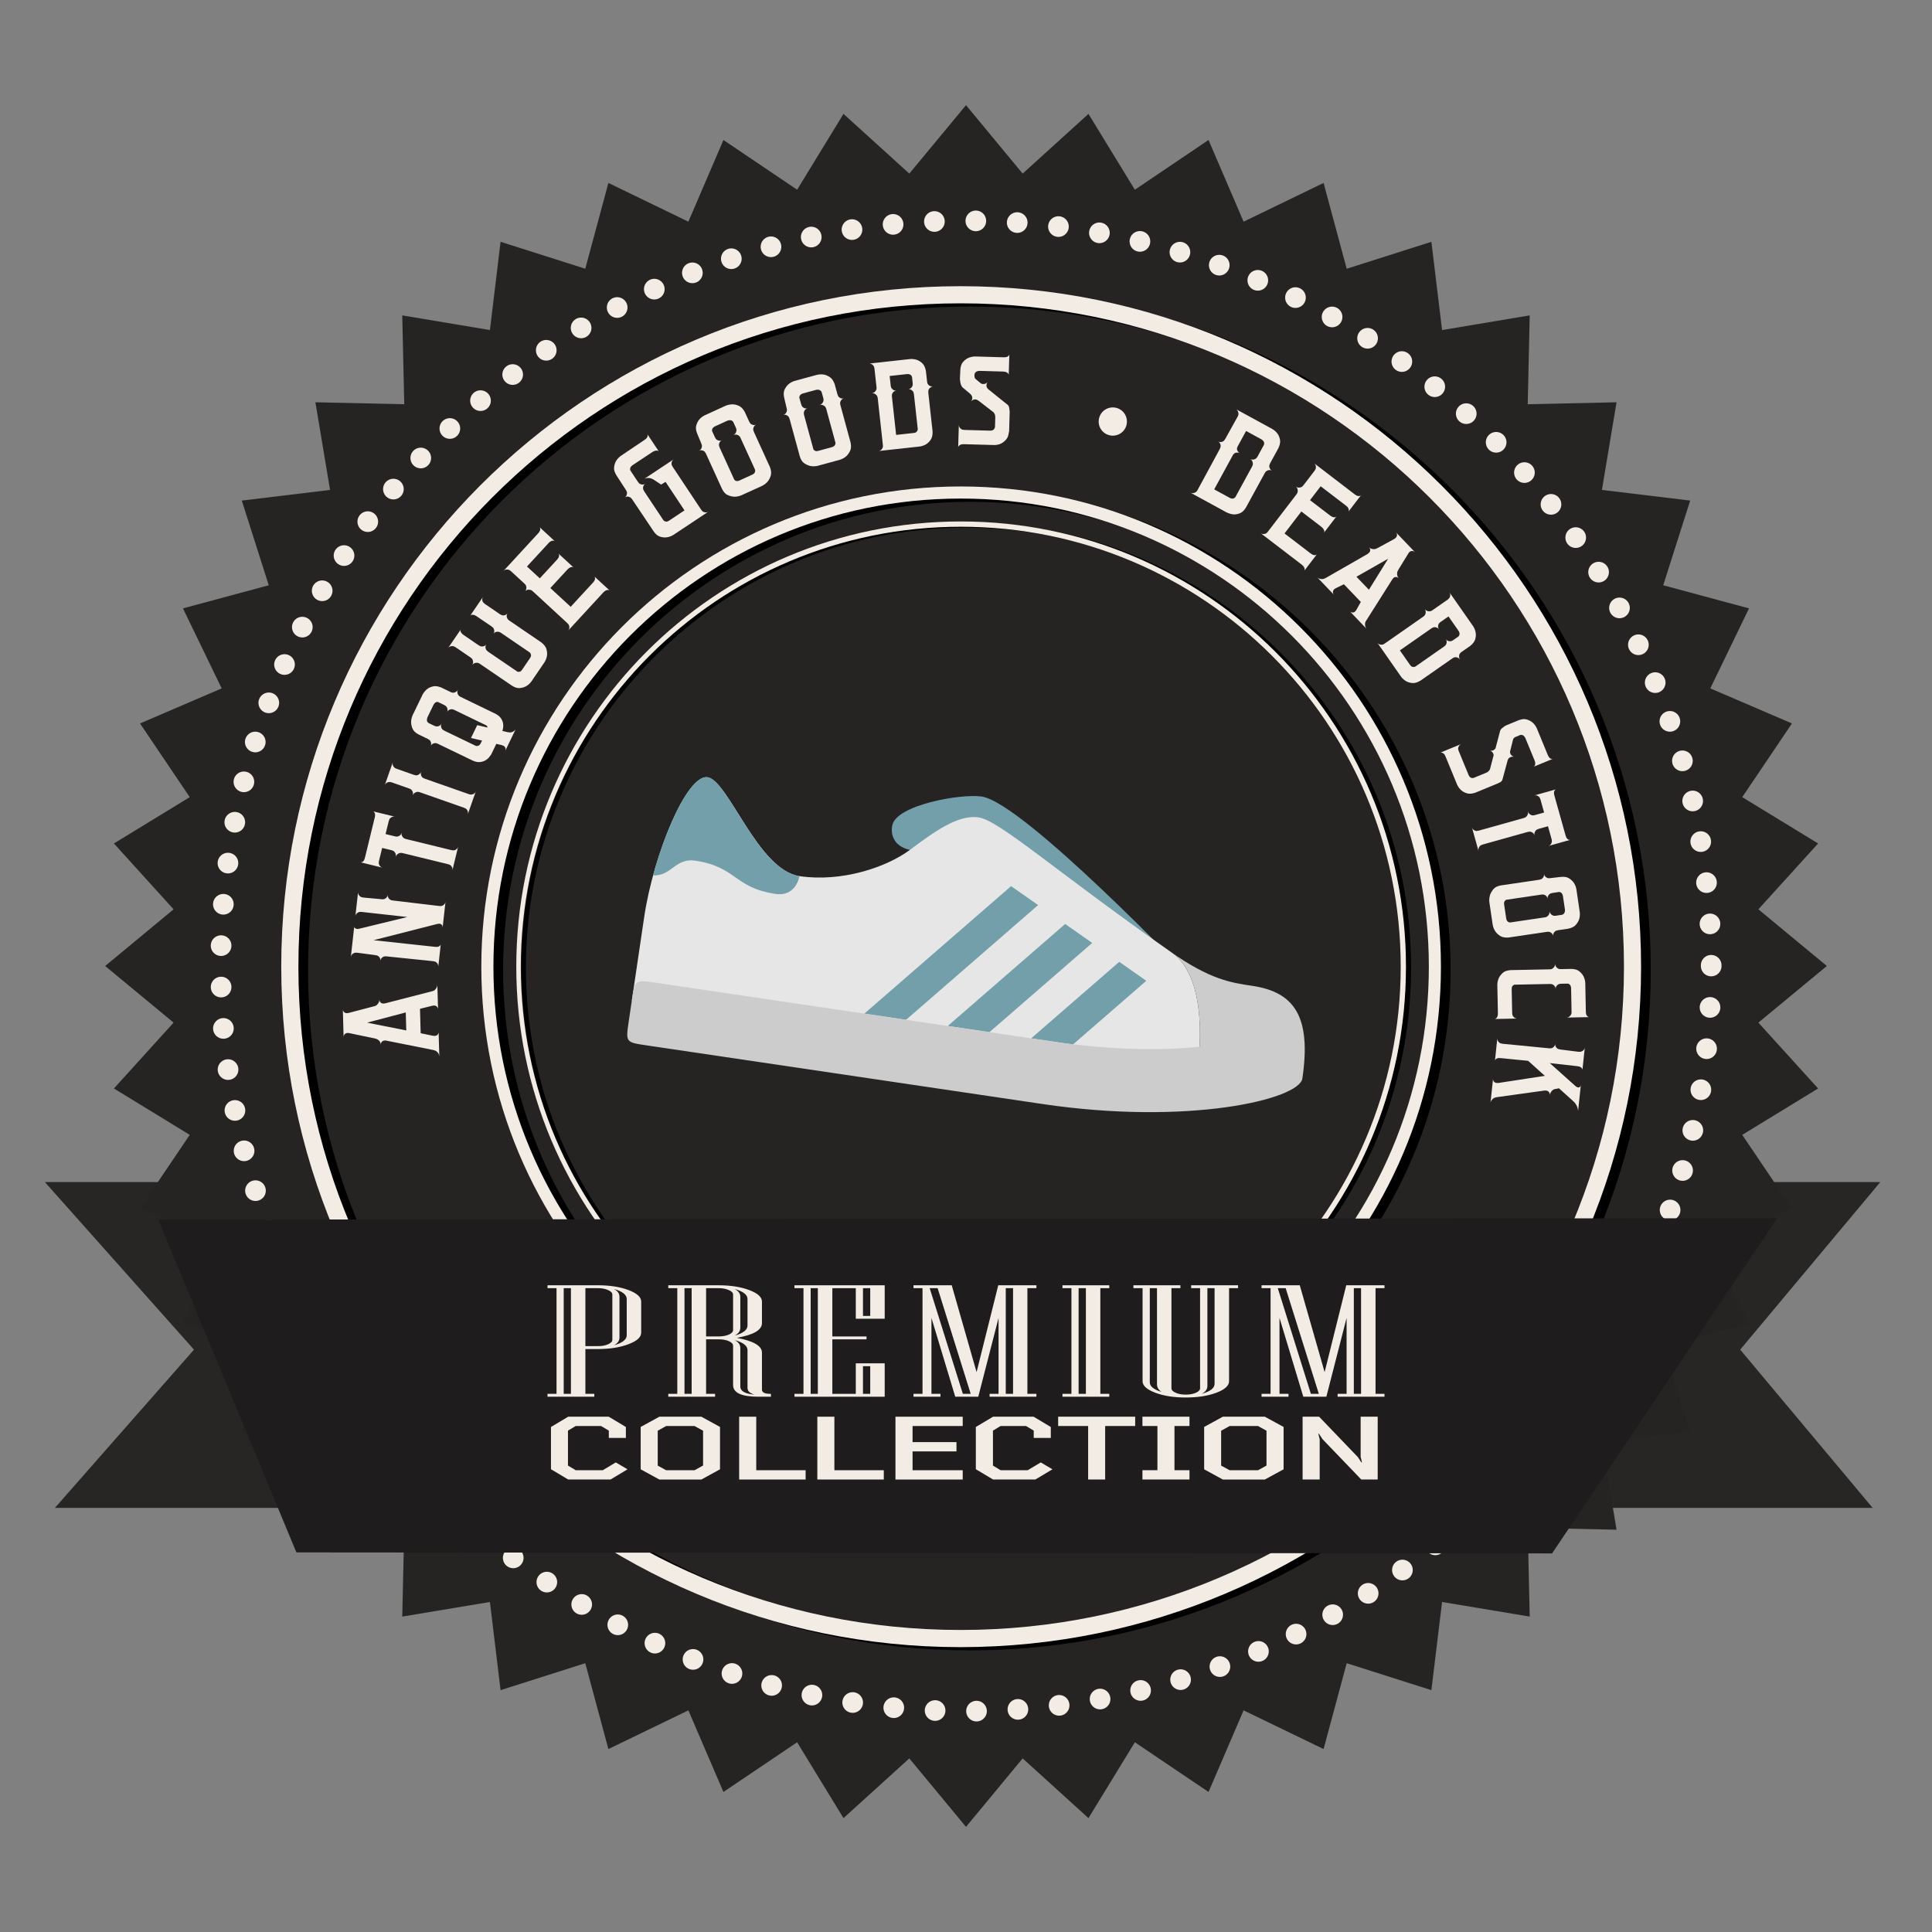 <svg xmlns="http://www.w3.org/2000/svg" xmlns:xlink="http://www.w3.org/1999/xlink" x="0px" y="0px" width="160px" height="160px" viewBox="0 0 160 160" xml:space="preserve"><rect x="0" y="0" width="160" height="160" fill="#808080" stroke="none"/><g id="&#x30EC;&#x30A4;&#x30E4;&#x30FC;_42">	<polygon fill="#282625" points="117.549,97.896 155.717,97.896 144.116,111.772 155.083,124.875 117.549,124.875  "></polygon>	<polygon fill="#282625" points="49.221,97.896 3.716,97.896 16.065,111.772 4.548,124.875 49.221,124.875  "></polygon>	<polygon fill="#262323" points="80,8.709 84.692,14.377 90.143,9.432 93.984,15.712 100.085,11.594 102.989,18.358 109.613,15.151   111.528,22.256 118.542,20.025 119.426,27.333 126.684,26.119 126.52,33.477 133.876,33.315 132.664,40.573 139.973,41.456   137.741,48.47 144.846,50.383 141.64,57.009 148.401,59.913 144.285,66.015 150.567,69.853 145.621,75.306 151.291,79.999   145.621,84.689 150.567,90.143 144.285,93.984 148.401,100.082 141.64,102.99 144.846,109.615 137.741,111.527 139.973,118.543   132.664,119.428 133.876,126.686 126.52,126.523 126.684,133.879 119.426,132.67 118.542,139.971 111.528,137.74 109.613,144.848   102.989,141.645 100.085,148.402 93.984,144.287 90.143,150.568 84.692,145.623 80,151.293 75.305,145.623 69.854,150.568   66.015,144.287 59.912,148.402 57.008,141.645 50.385,144.848 48.469,137.74 41.455,139.971 40.573,132.67 33.313,133.879   33.479,126.523 26.121,126.686 27.333,119.428 20.025,118.543 22.258,111.527 15.152,109.615 18.359,102.99 11.596,100.082   15.714,93.984 9.435,90.143 14.376,84.689 8.709,79.999 14.376,75.306 9.435,69.853 15.714,66.015 11.596,59.913 18.359,57.009   15.152,50.383 22.258,48.47 20.025,41.456 27.333,40.573 26.121,33.315 33.479,33.477 33.313,26.119 40.573,27.333 41.455,20.025   48.47,22.256 50.385,15.151 57.008,18.358 59.912,11.594 66.015,15.712 69.854,9.432 75.305,14.377  "></polygon>	<g>		<g>			<path d="M80.363,40.552c-21.948,0-39.702,17.823-39.702,39.771c0,21.947,17.754,39.769,39.702,39.769    c21.949,0,39.771-17.822,39.771-39.769C120.134,58.375,102.313,40.552,80.363,40.552z M80.363,41.556    c21.416,0,38.77,17.354,38.77,38.767c0,21.414-17.354,38.771-38.77,38.771c-21.412,0-38.698-17.357-38.698-38.771    C41.665,58.911,58.951,41.556,80.363,41.556z"></path>			<path d="M80.354,23.967c-31.103,0-56.26,25.252-56.26,56.353c0,31.102,25.157,56.356,56.26,56.356    c31.102,0,56.354-25.254,56.354-56.356C136.708,49.219,111.455,23.967,80.354,23.967z M80.354,25.386    c30.343,0,54.934,24.595,54.934,54.934c0,30.344-24.591,54.934-54.934,54.934c-30.344,0-54.84-24.59-54.84-54.934    C25.514,49.981,50.01,25.386,80.354,25.386z"></path>			<path d="M79.989,43.261c-20.353,0-36.811,16.522-36.811,36.875c0,20.35,16.458,36.872,36.811,36.872    c20.351,0,36.871-16.521,36.871-36.872C116.86,59.784,100.34,43.261,79.989,43.261z M79.989,43.7    c20.122,0,36.435,16.312,36.435,36.437c0,20.125-16.313,36.434-36.435,36.434c-20.125,0-36.437-16.309-36.437-36.434    C43.553,60.011,59.864,43.7,79.989,43.7z"></path>		</g>		<g>			<path fill="#F2ECE4" d="M79.565,40.287c-21.95,0-39.704,17.819-39.704,39.77c0,21.948,17.754,39.77,39.704,39.77    c21.947,0,39.767-17.822,39.767-39.77C119.332,58.106,101.513,40.287,79.565,40.287z M79.565,41.289    c21.41,0,38.766,17.355,38.766,38.768c0,21.415-17.355,38.768-38.766,38.768c-21.415,0-38.702-17.354-38.702-38.768    C40.863,58.644,58.15,41.289,79.565,41.289z"></path>			<path fill="#F2ECE4" d="M79.553,23.701c-31.104,0-56.261,25.252-56.261,56.353c0,31.103,25.157,56.355,56.261,56.355    c31.1,0,56.354-25.252,56.354-56.355C135.906,48.953,110.652,23.701,79.553,23.701z M79.553,25.12    c30.339,0,54.937,24.594,54.937,54.934c0,30.341-24.598,54.933-54.937,54.933c-30.343,0-54.84-24.592-54.84-54.933    C24.713,49.713,49.21,25.12,79.553,25.12L79.553,25.12z"></path>			<path fill="#F2ECE4" d="M79.568,43.185c-20.354,0-36.812,16.521-36.812,36.871c0,20.35,16.457,36.874,36.812,36.874    c20.347,0,36.867-16.523,36.867-36.874C116.436,59.706,99.915,43.185,79.568,43.185z M79.568,43.622    c20.119,0,36.433,16.313,36.433,36.435c0,20.122-16.313,36.434-36.433,36.434c-20.127,0-36.438-16.313-36.438-36.434    C43.13,59.934,59.441,43.622,79.568,43.622z"></path>		</g>	</g>	<g>					<circle fill="none" stroke="#F2ECE4" stroke-width="1.711" stroke-linecap="round" stroke-miterlimit="10" stroke-dasharray="0,3.431" cx="80" cy="80" r="61.714"></circle>	</g>	<polygon fill="#1E1C1C" points="128.535,128.647 24.546,128.563 13.102,101.004 147.18,100.885  "></polygon>	<g>		<g>			<path fill="#F2ECE4" d="M50.998,121.111l0.97,0.57l-1.408,0.846h-3.504l-1.427-0.852v-3.498l1.427-0.852h3.355l1.422,0.852v0.907    H50.42v-0.606l-0.643-0.382H47.68l-0.643,0.382v2.896l0.643,0.383h2.24L50.998,121.111z"></path>			<path fill="#F2ECE4" d="M58.086,117.326l1.542,0.847v3.509l-1.542,0.846h-3.481l-1.546-0.846v-3.509l1.546-0.847H58.086z     M57.518,118.097H55.17l-0.7,0.389v2.89l0.7,0.383h2.348l0.707-0.389v-2.884L57.518,118.097z"></path>			<path fill="#F2ECE4" d="M61.214,117.326h1.415v4.432h4.089v0.77h-5.504V117.326z"></path>			<path fill="#F2ECE4" d="M67.687,117.326H69.1v4.432h4.092v0.77h-5.505V117.326z"></path>			<path fill="#F2ECE4" d="M74.158,117.326h5.57v0.771h-4.153v1.333h3.636v0.77h-3.636v1.559h4.153v0.77h-5.57V117.326z"></path>			<path fill="#F2ECE4" d="M86.192,121.111l0.968,0.57l-1.417,0.846h-3.5l-1.428-0.852v-3.498l1.428-0.852h3.358l1.422,0.852v0.907    h-1.414v-0.606l-0.636-0.382h-2.107l-0.634,0.382v2.896l0.634,0.383h2.244L86.192,121.111z"></path>			<path fill="#F2ECE4" d="M91.524,122.527h-1.409v-4.431h-2.483v-0.771h6.379v0.771h-2.486V122.527z"></path>			<path fill="#F2ECE4" d="M94.612,122.527v-0.77h1.24v-3.661h-1.24v-0.771h3.896v0.771h-1.243v3.661h1.243v0.77H94.612z"></path>			<path fill="#F2ECE4" d="M104.747,117.326l1.555,0.847v3.509l-1.555,0.846h-3.476l-1.549-0.846v-3.509l1.549-0.847H104.747z     M104.184,118.097h-2.347l-0.708,0.389v2.89l0.708,0.383h2.347l0.703-0.389v-2.884L104.184,118.097z"></path>			<path fill="#F2ECE4" d="M112.45,120.668l0.296,0.443h0.048l-0.111-0.452v-3.333h1.412v5.201h-1.36l-3.206-3.337l-0.298-0.449    h-0.052l0.112,0.454v3.332h-1.415v-5.201h1.368L112.45,120.668z"></path>		</g>		<g>			<path fill="#F2ECE4" d="M53.1,110.372c0,0.371-0.354,0.688-1.05,0.948c-0.701,0.268-1.549,0.402-2.536,0.402h-1.035v3.708h0.739    v0.24h-3.875v-0.24h0.746v-8.751h-0.746v-0.238h4.171c0.987,0,1.835,0.133,2.536,0.396c0.695,0.264,1.05,0.582,1.05,0.949    V110.372z M47.281,115.431v-8.751h-0.597v8.751H47.281z M50.712,110.956v-3.748c0-0.146-0.12-0.27-0.354-0.37    c-0.227-0.105-0.513-0.158-0.844-0.158h-1.035v4.8h1.035c0.331,0,0.617-0.048,0.844-0.153    C50.592,111.224,50.712,111.1,50.712,110.956z M51.903,110.58v-3c0-0.355-0.357-0.634-1.059-0.831    c0.307,0.161,0.458,0.372,0.458,0.647v3.368c0,0.271-0.151,0.488-0.458,0.647C51.546,111.214,51.903,110.934,51.903,110.58z"></path>			<path fill="#F2ECE4" d="M63.844,115.671h-1.032c-1.404,0-2.101-0.326-2.101-0.968v-3.26c0-0.147-0.12-0.271-0.351-0.376    c-0.23-0.103-0.514-0.15-0.853-0.15h-1.031v4.514h0.744v0.24h-3.876v-0.24h0.747v-8.751h-0.747v-0.238h4.163    c1.001,0,1.844,0.133,2.54,0.396c0.703,0.264,1.055,0.582,1.055,0.949v1.782c0,0.578-0.695,0.982-2.089,1.224    c1.394,0.258,2.089,0.669,2.089,1.228v3.059c0,0.231,0.225,0.352,0.682,0.352h0.06V115.671z M57.279,115.431v-8.751h-0.592v8.751    H57.279z M60.711,110.147v-2.939c0-0.146-0.12-0.27-0.351-0.37c-0.23-0.105-0.514-0.158-0.853-0.158h-1.031v3.999h1.031    c0.339,0,0.622-0.055,0.853-0.153C60.591,110.422,60.711,110.294,60.711,110.147z M61.905,109.779v-2.199    c0-0.355-0.354-0.634-1.066-0.831c0.312,0.161,0.471,0.372,0.471,0.647v2.569c0,0.266-0.159,0.482-0.471,0.649    C61.551,110.409,61.905,110.134,61.905,109.779z M62.501,115.496c-0.393-0.1-0.596-0.286-0.596-0.562v-3.126    c0-0.35-0.354-0.63-1.066-0.829c0.312,0.161,0.471,0.377,0.471,0.644v3.194C61.31,115.21,61.707,115.438,62.501,115.496z"></path>			<path fill="#F2ECE4" d="M73.267,115.671h-7.472v-0.24h0.746v-8.751h-0.746v-0.238h7.472v2.77h-2.394v-2.531h-1.942v3.999h2.83    v0.238h-2.83v4.514h1.942v-2.527h2.394V115.671z M67.73,115.431v-8.751h-0.594v8.751H67.73z M72.069,108.979v-2.299h-0.601v2.299    H72.069z M72.069,115.431v-2.289h-0.601v2.289H72.069z"></path>			<path fill="#F2ECE4" d="M85.831,115.671h-3.877v-0.24h0.743v-6.287l-1.681,6.527H79.11l-1.972-6.527v6.287h0.747v0.24h-2.234    v-0.24h0.748v-8.751h-0.748v-0.238h3.167l2.058,7.191l1.795-7.191h3.16v0.238h-0.746v8.751h0.746V115.671z M80.389,115.431    l-2.738-8.751h-0.659l2.747,8.751H80.389z M83.897,115.431v-8.751h-0.604v8.751H83.897z"></path>			<path fill="#F2ECE4" d="M91.866,115.671h-3.877v-0.24h0.743v-8.751h-0.743v-0.238h3.877v0.238h-0.741v8.751h0.741V115.671z     M89.928,115.431v-8.751h-0.602v8.751H89.928z"></path>			<path fill="#F2ECE4" d="M102.529,106.68h-0.743v7.712c0,0.364-0.35,0.682-1.05,0.948c-0.703,0.264-1.548,0.395-2.543,0.395    c-0.976,0-1.819-0.131-2.521-0.395c-0.699-0.267-1.049-0.584-1.049-0.948v-7.712h-0.759v-0.238h3.893v0.238h-0.743v8.287    c0,0.147,0.112,0.271,0.351,0.376c0.23,0.103,0.512,0.153,0.828,0.153c0.332,0,0.615-0.051,0.847-0.153    c0.233-0.105,0.346-0.229,0.346-0.376v-8.287h-0.738v-0.238h3.882V106.68z M96.197,115.275c-0.252-0.166-0.38-0.38-0.38-0.636    v-7.96h-0.596v7.807C95.222,114.813,95.548,115.073,96.197,115.275z M100.586,114.602v-7.922h-0.595v8.108    c0,0.267-0.163,0.479-0.47,0.643C100.237,115.229,100.586,114.955,100.586,114.602z"></path>			<path fill="#F2ECE4" d="M114.657,115.671h-3.881v-0.24h0.743v-6.287l-1.676,6.527h-1.909l-1.971-6.527v6.287h0.747v0.24h-2.233    v-0.24h0.746v-8.751h-0.746v-0.238h3.165l2.058,7.191l1.79-7.191h3.167v0.238h-0.741v8.751h0.741V115.671z M109.22,115.431    l-2.747-8.751h-0.652l2.741,8.751H109.22z M112.717,115.431v-8.751h-0.598v8.751H112.717z"></path>		</g>	</g></g><g id="&#x30EC;&#x30A4;&#x30E4;&#x30FC;_70&#x306E;&#x30B3;&#x30D4;&#x30FC;">	<g>		<path fill="#F2ECE4" d="M35.861,85.779c0.038,0.008,0.083,0.012,0.133,0.01c0.146-0.004,0.244-0.061,0.29-0.17   c0.029-0.039,0.042-0.096,0.04-0.164l0.057,2.023c-0.013-0.088-0.034-0.16-0.064-0.219c-0.032-0.059-0.08-0.117-0.146-0.174   c-0.066-0.059-0.158-0.1-0.278-0.125l-3.955-0.791l-0.073,0.002c-0.078,0-0.142,0.021-0.19,0.057   c-0.048,0.035-0.082,0.074-0.101,0.113c-0.028,0.049-0.042,0.104-0.039,0.164c-0.003-0.08-0.024-0.152-0.066-0.221   c-0.03-0.059-0.079-0.113-0.145-0.166c-0.065-0.051-0.157-0.092-0.276-0.117l-2.127-0.443c-0.029-0.01-0.075-0.014-0.133-0.012   c-0.079,0.002-0.143,0.021-0.191,0.057c-0.048,0.037-0.082,0.074-0.101,0.115c-0.028,0.049-0.041,0.104-0.04,0.162l-0.063-2.289   c0.002,0.068,0.018,0.123,0.049,0.162c0.063,0.105,0.162,0.156,0.3,0.152c0.06-0.002,0.104-0.008,0.133-0.018l2.084-0.547   c0.118-0.021,0.208-0.066,0.271-0.133s0.107-0.129,0.135-0.188c0.038-0.07,0.056-0.145,0.054-0.225   c0.002,0.07,0.019,0.123,0.049,0.162c0.062,0.105,0.162,0.158,0.3,0.154c0.06-0.002,0.104-0.008,0.132-0.018l3.862-0.996   c0.116-0.021,0.207-0.066,0.269-0.133c0.063-0.066,0.107-0.129,0.136-0.189c0.037-0.068,0.055-0.145,0.053-0.223l0.057,2.025   c-0.003-0.061-0.018-0.109-0.049-0.146c-0.021-0.041-0.053-0.076-0.1-0.109c-0.045-0.033-0.106-0.049-0.186-0.047   c-0.06,0.004-0.108,0.008-0.147,0.02l-1.013,0.25l0.056,2.023L35.861,85.779z M33.645,85.338l-0.041-1.492l-3.2,0.844   L33.645,85.338z"></path>		<path fill="#F2ECE4" d="M29.57,78.899c-0.107-0.011-0.198,0.001-0.271,0.037c-0.073,0.037-0.128,0.078-0.163,0.123   c-0.046,0.056-0.072,0.121-0.081,0.199l0.28-2.526c-0.006,0.049,0.01,0.091,0.046,0.123c0.027,0.024,0.074,0.047,0.141,0.068   c0.067,0.022,0.157,0.016,0.271-0.021l3.942-0.959l-3.79-0.422c-0.107-0.012-0.198,0-0.271,0.036   c-0.073,0.037-0.127,0.078-0.162,0.123c-0.046,0.055-0.073,0.121-0.082,0.2l0.225-2.013c-0.01,0.079,0.003,0.148,0.036,0.212   c0.023,0.053,0.067,0.104,0.13,0.156c0.064,0.052,0.149,0.084,0.258,0.095l1.516,0.139c0.117,0.014,0.211,0.001,0.279-0.036   c0.068-0.035,0.12-0.077,0.155-0.123c0.046-0.054,0.073-0.121,0.082-0.199c-0.009,0.078,0.004,0.149,0.035,0.212   c0.024,0.053,0.066,0.104,0.124,0.155c0.059,0.051,0.143,0.083,0.251,0.095l3.859,0.459c0.118,0.013,0.211,0.001,0.278-0.036   c0.069-0.036,0.121-0.078,0.156-0.124c0.045-0.054,0.073-0.12,0.081-0.199l-0.24,2.159c0.009-0.077-0.004-0.145-0.038-0.196   c-0.023-0.053-0.065-0.092-0.128-0.119c-0.062-0.026-0.152-0.026-0.274,0l-5.28,1.346l5.068,0.548   c0.118,0.014,0.211,0.012,0.277-0.006s0.116-0.044,0.149-0.08c0.044-0.035,0.068-0.077,0.073-0.125l-0.206,1.865   c0.008-0.079-0.004-0.149-0.036-0.212c-0.024-0.053-0.065-0.104-0.125-0.155c-0.059-0.051-0.146-0.083-0.264-0.097l-3.866-0.399   c-0.108-0.014-0.196,0-0.265,0.037c-0.069,0.036-0.12,0.077-0.155,0.124c-0.046,0.054-0.072,0.121-0.082,0.198   c0.01-0.077-0.003-0.148-0.036-0.212c-0.023-0.053-0.064-0.104-0.124-0.155c-0.059-0.051-0.146-0.083-0.265-0.096L29.57,78.899z"></path>		<path fill="#F2ECE4" d="M31.388,71.579c0.028,0.074,0.063,0.132,0.103,0.172c0.05,0.052,0.112,0.088,0.188,0.106l-1.823-0.445   c0.047,0.012,0.095,0.003,0.144-0.025c0.045-0.02,0.087-0.058,0.126-0.114c0.039-0.058,0.072-0.144,0.101-0.258l0.805-3.3   c0.05-0.201,0.039-0.347-0.031-0.435c-0.028-0.048-0.066-0.077-0.114-0.09l1.823,0.445c-0.076-0.019-0.147-0.016-0.215,0.009   c-0.055,0.017-0.112,0.054-0.172,0.111S32.22,67.895,32.193,68l-0.262,1.073l0.775,0.189c0.114,0.028,0.209,0.027,0.281-0.003   c0.073-0.028,0.13-0.065,0.172-0.107c0.052-0.05,0.089-0.119,0.11-0.209c-0.021,0.09-0.021,0.168,0.004,0.237   c0.017,0.057,0.054,0.115,0.109,0.176c0.056,0.062,0.137,0.104,0.242,0.13l3.762,0.918c0.115,0.027,0.209,0.027,0.282-0.002   c0.072-0.03,0.13-0.065,0.171-0.107c0.053-0.051,0.088-0.115,0.107-0.195l-0.482,1.982c0.019-0.077,0.016-0.149-0.01-0.216   c-0.016-0.054-0.051-0.11-0.103-0.169c-0.051-0.059-0.135-0.102-0.25-0.13l-3.762-0.918c-0.104-0.025-0.197-0.022-0.276,0.009   c-0.078,0.032-0.137,0.068-0.178,0.108c-0.055,0.058-0.092,0.125-0.11,0.201c0.019-0.078,0.019-0.157-0.003-0.236   c-0.017-0.057-0.05-0.117-0.101-0.182c-0.05-0.064-0.133-0.11-0.248-0.139l-0.775-0.189l-0.262,1.073   C31.36,71.412,31.36,71.506,31.388,71.579z"></path>		<path fill="#F2ECE4" d="M32.446,64.795c-0.103-0.035-0.192-0.044-0.272-0.025c-0.08,0.02-0.142,0.047-0.186,0.084   c-0.058,0.043-0.099,0.102-0.125,0.176l0.67-1.911c-0.025,0.074-0.029,0.146-0.012,0.215c0.011,0.058,0.042,0.117,0.092,0.182   c0.052,0.064,0.127,0.116,0.229,0.15l1.437,0.505c0.111,0.039,0.205,0.048,0.28,0.027s0.137-0.054,0.184-0.1   c0.057-0.043,0.1-0.105,0.129-0.189c-0.029,0.084-0.034,0.16-0.018,0.229c0.009,0.066,0.035,0.131,0.081,0.193   c0.046,0.063,0.124,0.114,0.236,0.153l3.653,1.282c0.112,0.04,0.205,0.048,0.281,0.027c0.074-0.02,0.134-0.049,0.178-0.085   c0.058-0.043,0.099-0.102,0.125-0.177l-0.671,1.91c0.026-0.073,0.03-0.146,0.012-0.214c-0.011-0.057-0.04-0.116-0.086-0.18   c-0.045-0.063-0.124-0.113-0.235-0.152l-3.653-1.283c-0.112-0.039-0.205-0.046-0.282-0.021c-0.077,0.026-0.138,0.057-0.182,0.093   c-0.06,0.053-0.103,0.115-0.129,0.19c0.026-0.075,0.031-0.151,0.018-0.229c-0.012-0.057-0.039-0.118-0.084-0.186   c-0.044-0.067-0.121-0.121-0.233-0.161L32.446,64.795z"></path>		<path fill="#F2ECE4" d="M36.277,61.604c-0.106-0.052-0.199-0.071-0.276-0.059c-0.076,0.011-0.139,0.034-0.188,0.064   c-0.061,0.037-0.108,0.089-0.143,0.161c0.034-0.072,0.047-0.143,0.036-0.212c-0.004-0.058-0.026-0.12-0.064-0.188   c-0.038-0.067-0.111-0.127-0.218-0.179l-0.759-0.366c-0.252-0.134-0.417-0.29-0.495-0.47c-0.077-0.18-0.119-0.353-0.125-0.521   c-0.003-0.198,0.039-0.397,0.124-0.598l0.837-1.729c0.1-0.183,0.228-0.334,0.384-0.454c0.136-0.1,0.296-0.169,0.48-0.211   c0.184-0.043,0.409-0.011,0.675,0.096l0.759,0.367c0.105,0.052,0.198,0.071,0.274,0.06c0.077-0.012,0.142-0.039,0.194-0.079   c0.062-0.035,0.111-0.094,0.149-0.174c-0.038,0.08-0.054,0.154-0.043,0.226c0.001,0.066,0.021,0.133,0.06,0.201   c0.038,0.067,0.109,0.127,0.216,0.179l2.888,1.396c0.2,0.108,0.345,0.229,0.434,0.358c0.091,0.131,0.15,0.265,0.178,0.397   c0.028,0.135,0.033,0.26,0.016,0.377c-0.019,0.117-0.04,0.213-0.065,0.289l0.457,0.105c0.119,0.025,0.221,0.025,0.304,0   c0.084-0.025,0.151-0.059,0.204-0.099c0.065-0.045,0.114-0.104,0.149-0.174l-0.882,1.822c0.035-0.07,0.044-0.137,0.03-0.198   c-0.005-0.058-0.031-0.111-0.078-0.161c-0.047-0.051-0.128-0.092-0.243-0.126l-0.444-0.1l-0.431,0.892   c-0.039,0.058-0.099,0.136-0.179,0.233c-0.081,0.099-0.184,0.183-0.311,0.252s-0.273,0.114-0.441,0.131   c-0.166,0.018-0.359-0.021-0.576-0.114L36.277,61.604z M39.372,61.754c0.053,0.026,0.104,0.035,0.152,0.025   c0.044-0.001,0.094-0.019,0.147-0.052c0.056-0.034,0.104-0.096,0.147-0.184l0.103-0.212l-0.915-0.214l0.515-1.064l0.855,0.2   c0-0.043-0.013-0.08-0.038-0.108c-0.023-0.028-0.043-0.051-0.057-0.068c-0.022-0.022-0.049-0.034-0.08-0.039l-2.567-1.241   c-0.106-0.053-0.198-0.072-0.275-0.06c-0.076,0.013-0.139,0.034-0.188,0.064c-0.062,0.037-0.109,0.091-0.144,0.161   c0.034-0.07,0.047-0.142,0.037-0.212c-0.005-0.057-0.026-0.119-0.065-0.188c-0.038-0.068-0.11-0.128-0.216-0.179l-0.44-0.213   c-0.048-0.034-0.098-0.047-0.146-0.037c-0.044,0.001-0.09,0.016-0.139,0.048c-0.048,0.032-0.098,0.089-0.149,0.173l-0.509,1.052   c-0.034,0.093-0.049,0.171-0.046,0.231c0.003,0.063,0.018,0.11,0.045,0.146c0.022,0.043,0.06,0.078,0.114,0.104l0.438,0.213   c0.107,0.051,0.199,0.07,0.275,0.058c0.077-0.011,0.14-0.033,0.188-0.064c0.062-0.036,0.11-0.094,0.149-0.174   c-0.039,0.08-0.054,0.154-0.043,0.226c0.004,0.058,0.026,0.12,0.064,0.188c0.039,0.067,0.11,0.127,0.218,0.18L39.372,61.754z"></path>		<path fill="#F2ECE4" d="M37.729,53.602c-0.089-0.061-0.175-0.093-0.257-0.096c-0.082-0.002-0.149,0.009-0.201,0.033   c-0.066,0.026-0.122,0.072-0.166,0.137l1.049-1.538c-0.022,0.033-0.028,0.076-0.017,0.132c0.007,0.041,0.032,0.091,0.075,0.149   c0.044,0.06,0.11,0.12,0.199,0.181l1.233,0.841c0.099,0.066,0.186,0.1,0.264,0.099c0.078,0,0.143-0.013,0.195-0.036   c0.066-0.027,0.12-0.073,0.166-0.139c-0.046,0.065-0.067,0.134-0.068,0.205c-0.003,0.058,0.011,0.123,0.043,0.199   c0.032,0.075,0.093,0.144,0.183,0.205l2.357,1.605c0.043,0.042,0.09,0.062,0.139,0.059c0.043,0.007,0.093-0.001,0.149-0.022   c0.057-0.021,0.112-0.073,0.167-0.154l0.658-0.965c0.056-0.081,0.082-0.151,0.082-0.212c-0.001-0.06-0.012-0.109-0.033-0.147   c-0.016-0.048-0.049-0.088-0.097-0.12l-2.357-1.607c-0.09-0.062-0.175-0.093-0.257-0.094c-0.082-0.003-0.149,0.008-0.202,0.031   c-0.064,0.028-0.121,0.073-0.165,0.139c0.044-0.065,0.066-0.133,0.067-0.205c0.003-0.057-0.008-0.122-0.037-0.194   c-0.027-0.073-0.09-0.143-0.188-0.21l-1.233-0.839c-0.089-0.062-0.17-0.099-0.244-0.114c-0.074-0.015-0.131-0.018-0.172-0.011   c-0.056,0.012-0.094,0.032-0.116,0.066l1.057-1.552c-0.044,0.065-0.066,0.134-0.067,0.204c-0.015,0.145,0.063,0.274,0.234,0.392   l1.233,0.841c0.099,0.066,0.186,0.1,0.264,0.1c0.077-0.001,0.143-0.014,0.195-0.038c0.064-0.025,0.12-0.071,0.165-0.138   c-0.045,0.066-0.066,0.134-0.068,0.204c-0.002,0.059,0.011,0.124,0.043,0.2c0.033,0.075,0.093,0.144,0.184,0.204l2.649,1.807   c0.225,0.178,0.364,0.359,0.416,0.544c0.054,0.185,0.071,0.36,0.053,0.526c-0.026,0.197-0.098,0.388-0.21,0.572l-0.01,0.013   l-1.082,1.587c-0.125,0.166-0.273,0.297-0.446,0.394c-0.148,0.077-0.318,0.126-0.51,0.144c-0.192,0.019-0.408-0.048-0.65-0.2   l-2.649-1.806c-0.09-0.062-0.178-0.092-0.262-0.09c-0.085,0.001-0.152,0.015-0.206,0.039c-0.07,0.035-0.128,0.084-0.173,0.149   c0.045-0.065,0.069-0.137,0.076-0.216c0.003-0.058-0.008-0.125-0.033-0.201c-0.024-0.077-0.086-0.148-0.185-0.215L37.729,53.602z"></path>		<path fill="#F2ECE4" d="M42.319,47.306c-0.078-0.073-0.158-0.117-0.239-0.132s-0.148-0.013-0.204,0.003   c-0.069,0.017-0.131,0.055-0.184,0.112l2.874-3.119c0.134-0.145,0.19-0.273,0.173-0.384c-0.003-0.056-0.022-0.1-0.058-0.134   l1.271,1.173c-0.036-0.034-0.082-0.05-0.138-0.048c-0.049-0.005-0.105,0.007-0.171,0.034c-0.066,0.026-0.135,0.08-0.209,0.16   l-1.792,1.945l1.064,0.98l1.413-1.532c0.14-0.152,0.201-0.283,0.183-0.394c-0.002-0.056-0.021-0.1-0.059-0.134L47.506,47   c-0.036-0.034-0.082-0.05-0.137-0.048c-0.042,0.002-0.098,0.019-0.166,0.05c-0.069,0.03-0.14,0.085-0.214,0.165l-1.412,1.533   l1.685,1.552l1.834-1.989c0.141-0.152,0.201-0.284,0.183-0.395c-0.002-0.056-0.021-0.101-0.058-0.133l1.271,1.172   c-0.037-0.034-0.083-0.05-0.139-0.048c-0.048-0.005-0.107,0.009-0.176,0.039s-0.14,0.086-0.213,0.165l-2.914,3.164   c0.053-0.059,0.085-0.122,0.097-0.192c0.011-0.058,0.009-0.123-0.009-0.198c-0.017-0.076-0.068-0.154-0.155-0.234l-2.859-2.635   c-0.079-0.073-0.161-0.115-0.246-0.125c-0.083-0.011-0.152-0.009-0.208,0.008c-0.069,0.018-0.13,0.055-0.184,0.111   c0.054-0.057,0.086-0.122,0.097-0.191c0.012-0.057,0.011-0.124-0.003-0.204c-0.015-0.079-0.063-0.159-0.151-0.24L42.319,47.306z"></path>		<path fill="#F2ECE4" d="M52.149,41.168c-0.075-0.032-0.142-0.048-0.199-0.046c-0.07,0-0.14,0.022-0.205,0.065   c0.065-0.043,0.113-0.099,0.141-0.164c0.024-0.051,0.037-0.115,0.039-0.193c0.001-0.078-0.031-0.166-0.097-0.265l-0.78-1.203   c-0.149-0.243-0.215-0.461-0.193-0.652c0.021-0.19,0.07-0.36,0.15-0.507c0.099-0.173,0.231-0.32,0.397-0.443l1.962-1.32   c0.172-0.114,0.263-0.228,0.271-0.34c0.011-0.054,0.003-0.102-0.024-0.144l0.957,1.44c-0.028-0.041-0.069-0.066-0.123-0.077   c-0.041-0.009-0.099-0.007-0.173,0.008c-0.073,0.014-0.155,0.05-0.246,0.109l-1.662,1.104c-0.076,0.063-0.127,0.12-0.151,0.172   s-0.035,0.1-0.029,0.144c-0.003,0.049,0.013,0.098,0.046,0.147l0.597,0.899c0.065,0.098,0.134,0.162,0.207,0.19   c0.071,0.028,0.137,0.042,0.193,0.039c0.071,0.001,0.14-0.021,0.205-0.064c-0.065,0.043-0.111,0.097-0.139,0.163   c-0.025,0.052-0.038,0.116-0.039,0.194s0.03,0.166,0.095,0.265l1.579,2.376c0.032,0.05,0.072,0.083,0.118,0.099   c0.039,0.022,0.087,0.034,0.147,0.035c0.061,0.003,0.132-0.025,0.214-0.079l1.28-0.852l-1.569-2.363l-0.366,0.226l-0.63-0.415   c-0.102-0.063-0.202-0.104-0.302-0.12c-0.1-0.017-0.187-0.018-0.26-0.005c-0.088,0.012-0.164,0.038-0.23,0.082l2.462-1.635   c-0.065,0.043-0.111,0.099-0.139,0.164c-0.025,0.051-0.038,0.115-0.039,0.193c-0.002,0.078,0.029,0.166,0.095,0.265l2.355,3.546   c0.065,0.099,0.135,0.162,0.206,0.19c0.073,0.029,0.138,0.042,0.195,0.04c0.071,0,0.141-0.022,0.205-0.065l-2.917,1.938   c-0.178,0.106-0.365,0.171-0.563,0.195c-0.166,0.017-0.343-0.003-0.527-0.059c-0.185-0.055-0.359-0.197-0.525-0.431l-1.787-2.664   C52.292,41.263,52.224,41.202,52.149,41.168z"></path>		<path fill="#F2ECE4" d="M58.468,37.579c-0.05-0.106-0.106-0.181-0.175-0.22c-0.066-0.04-0.129-0.063-0.186-0.07   c-0.069-0.011-0.142,0-0.212,0.032c0.07-0.032,0.126-0.079,0.163-0.14c0.033-0.047,0.057-0.108,0.069-0.186   c0.014-0.077-0.004-0.169-0.053-0.277l-0.329-0.792c-0.11-0.264-0.14-0.488-0.089-0.674s0.128-0.345,0.229-0.478   c0.125-0.155,0.278-0.279,0.463-0.375l1.761-0.803c0.202-0.081,0.402-0.118,0.6-0.11c0.167,0.01,0.338,0.056,0.511,0.14   c0.174,0.084,0.328,0.251,0.466,0.503l0.355,0.78c0.049,0.106,0.106,0.181,0.174,0.221s0.129,0.063,0.187,0.069   c0.069,0.012,0.141,0.001,0.213-0.032c-0.072,0.033-0.127,0.08-0.164,0.141c-0.032,0.047-0.056,0.109-0.069,0.186   s0.004,0.169,0.053,0.275l1.331,2.918c0.101,0.269,0.123,0.497,0.068,0.685s-0.134,0.348-0.235,0.48   c-0.125,0.154-0.284,0.282-0.477,0.381l-1.735,0.79c-0.201,0.082-0.4,0.118-0.599,0.111c-0.167-0.01-0.343-0.055-0.525-0.135   c-0.181-0.079-0.336-0.246-0.464-0.502L58.468,37.579z M60.781,39.66c0.015,0.058,0.045,0.099,0.088,0.122   c0.034,0.027,0.081,0.047,0.141,0.059c0.059,0.01,0.133-0.005,0.224-0.047l1.061-0.483c0.091-0.041,0.153-0.089,0.188-0.143   c0.034-0.054,0.053-0.103,0.054-0.146c0.011-0.049,0.003-0.1-0.021-0.153l-1.184-2.595c-0.049-0.108-0.11-0.18-0.181-0.218   c-0.072-0.038-0.136-0.061-0.193-0.066c-0.079-0.008-0.154,0.005-0.226,0.038c0.071-0.033,0.131-0.081,0.177-0.146   c0.033-0.047,0.058-0.109,0.076-0.188s0.003-0.172-0.047-0.279l-0.201-0.444c-0.025-0.054-0.059-0.093-0.102-0.116   c-0.035-0.027-0.083-0.045-0.148-0.055c-0.063-0.009-0.142,0.003-0.235,0.034l-1.063,0.485c-0.085,0.05-0.144,0.101-0.173,0.152   c-0.031,0.052-0.048,0.1-0.049,0.144c-0.011,0.049,0.001,0.097,0.034,0.147l0.203,0.443c0.048,0.106,0.106,0.182,0.173,0.221   c0.068,0.04,0.13,0.063,0.187,0.069c0.07,0.012,0.141,0.001,0.213-0.031c-0.072,0.032-0.126,0.079-0.163,0.14   c-0.033,0.047-0.057,0.109-0.07,0.187c-0.013,0.075,0.005,0.168,0.054,0.275L60.781,39.66z"></path>		<path fill="#F2ECE4" d="M65.394,34.707c-0.032-0.113-0.076-0.195-0.137-0.246c-0.06-0.049-0.117-0.083-0.172-0.099   c-0.067-0.021-0.14-0.022-0.216-0.002c0.076-0.021,0.138-0.059,0.185-0.111c0.039-0.041,0.072-0.1,0.099-0.173   c0.025-0.073,0.023-0.167-0.009-0.281l-0.196-0.834c-0.065-0.279-0.059-0.506,0.021-0.681s0.181-0.32,0.303-0.435   c0.148-0.133,0.32-0.231,0.518-0.295l1.867-0.508c0.212-0.048,0.415-0.053,0.61-0.014c0.163,0.037,0.323,0.11,0.48,0.222   c0.158,0.109,0.284,0.3,0.379,0.571l0.226,0.826c0.03,0.113,0.075,0.195,0.135,0.246c0.061,0.05,0.118,0.083,0.174,0.099   c0.066,0.022,0.138,0.023,0.214,0.003c-0.076,0.021-0.137,0.058-0.184,0.111c-0.04,0.041-0.072,0.099-0.099,0.173   c-0.025,0.073-0.023,0.167,0.009,0.28l0.843,3.095c0.057,0.281,0.042,0.509-0.043,0.686c-0.084,0.176-0.188,0.321-0.31,0.437   c-0.148,0.132-0.325,0.231-0.531,0.298l-1.84,0.502c-0.212,0.048-0.414,0.052-0.609,0.014c-0.163-0.038-0.329-0.11-0.496-0.218   s-0.293-0.298-0.377-0.571L65.394,34.707z M67.342,37.133c0.005,0.059,0.028,0.104,0.067,0.135   c0.028,0.033,0.071,0.06,0.128,0.079c0.057,0.021,0.134,0.018,0.228-0.008l1.127-0.307c0.096-0.027,0.164-0.063,0.207-0.111   c0.043-0.048,0.07-0.092,0.078-0.136c0.019-0.046,0.02-0.098,0.004-0.154l-0.75-2.752c-0.031-0.115-0.079-0.196-0.143-0.245   c-0.065-0.048-0.125-0.08-0.181-0.096c-0.077-0.021-0.153-0.02-0.229,0.001c0.075-0.021,0.142-0.06,0.197-0.115   c0.04-0.041,0.075-0.1,0.106-0.175c0.03-0.074,0.03-0.169,0-0.283l-0.13-0.471c-0.015-0.057-0.043-0.1-0.082-0.131   c-0.028-0.033-0.074-0.059-0.135-0.077c-0.062-0.02-0.142-0.021-0.239-0.004L66.47,32.59c-0.091,0.036-0.158,0.077-0.195,0.123   c-0.038,0.046-0.062,0.09-0.07,0.134c-0.019,0.046-0.016,0.096,0.01,0.15l0.129,0.471c0.03,0.113,0.076,0.195,0.135,0.246   c0.061,0.05,0.117,0.083,0.173,0.099c0.067,0.022,0.14,0.023,0.215,0.003c-0.075,0.021-0.137,0.058-0.184,0.111   c-0.04,0.041-0.072,0.099-0.098,0.173c-0.026,0.072-0.024,0.167,0.007,0.28L67.342,37.133z"></path>		<path fill="#F2ECE4" d="M72.421,30.535c-0.011-0.107-0.043-0.194-0.095-0.258s-0.104-0.107-0.155-0.131   c-0.063-0.033-0.134-0.045-0.212-0.037l3.423-0.375c0.207-0.014,0.402,0.014,0.588,0.083c0.156,0.063,0.301,0.161,0.436,0.294   c0.133,0.135,0.226,0.343,0.275,0.625l0.095,0.851c0.012,0.118,0.045,0.206,0.095,0.266c0.053,0.059,0.109,0.1,0.171,0.122   c0.063,0.033,0.139,0.044,0.227,0.035c-0.088,0.009-0.159,0.036-0.214,0.083c-0.056,0.035-0.103,0.087-0.14,0.156   c-0.036,0.068-0.048,0.161-0.036,0.279l0.352,3.188c0.01,0.286-0.033,0.509-0.135,0.669s-0.222,0.287-0.359,0.382   c-0.168,0.107-0.354,0.177-0.558,0.21l-3.423,0.376c0.078-0.008,0.146-0.036,0.199-0.082c0.047-0.033,0.088-0.086,0.124-0.153   c0.037-0.069,0.05-0.162,0.036-0.28l-0.424-3.849c-0.012-0.117-0.047-0.205-0.103-0.263c-0.056-0.059-0.11-0.101-0.161-0.124   c-0.074-0.032-0.149-0.044-0.229-0.034c0.079-0.01,0.15-0.037,0.215-0.084c0.045-0.034,0.089-0.086,0.131-0.155   s0.057-0.162,0.044-0.279L72.421,30.535z M74.214,36.017l1.469-0.162c0.089-0.009,0.155-0.033,0.2-0.073s0.076-0.08,0.092-0.121   c0.024-0.043,0.033-0.094,0.027-0.152l-0.313-2.851c-0.013-0.117-0.046-0.205-0.096-0.265c-0.052-0.058-0.104-0.1-0.155-0.124   c-0.063-0.032-0.134-0.044-0.212-0.035c0.078-0.009,0.145-0.036,0.199-0.082c0.045-0.035,0.087-0.087,0.124-0.155   s0.049-0.161,0.036-0.279l-0.052-0.469c-0.007-0.06-0.026-0.107-0.061-0.143c-0.023-0.037-0.062-0.068-0.113-0.092   c-0.053-0.023-0.123-0.036-0.213-0.037l-1.469,0.162l0.086,0.779c0.012,0.117,0.045,0.205,0.095,0.265   c0.052,0.059,0.103,0.101,0.156,0.124c0.063,0.033,0.139,0.044,0.227,0.034c-0.088,0.01-0.16,0.038-0.214,0.084   c-0.047,0.034-0.088,0.085-0.124,0.153c-0.037,0.069-0.05,0.162-0.036,0.28L74.214,36.017z"></path>		<path fill="#F2ECE4" d="M79.713,32.081c-0.058-0.062-0.1-0.131-0.127-0.211c-0.027-0.079-0.048-0.157-0.06-0.23   c-0.014-0.074-0.022-0.16-0.03-0.26l0.035-0.753c0.019-0.286,0.091-0.5,0.219-0.645c0.127-0.145,0.267-0.254,0.416-0.328   c0.18-0.084,0.372-0.127,0.58-0.132l2.364,0.067c0.205,0.006,0.345-0.035,0.417-0.121c0.041-0.038,0.062-0.082,0.063-0.132   l-0.052,1.729c0.005-0.051-0.016-0.095-0.055-0.136c-0.027-0.04-0.076-0.076-0.144-0.107c-0.068-0.031-0.156-0.049-0.265-0.052   l-1.981-0.056c-0.096,0.007-0.174,0.026-0.229,0.061c-0.056,0.032-0.093,0.068-0.113,0.107c-0.031,0.038-0.048,0.087-0.05,0.146   L80.7,31.162c-0.001,0.03,0.005,0.067,0.019,0.112c0.014,0.044,0.044,0.087,0.092,0.128l0.331,0.274   c0.087,0.082,0.171,0.125,0.249,0.127c0.079,0.002,0.149-0.006,0.207-0.024c0.069-0.027,0.131-0.07,0.183-0.128   c-0.041,0.058-0.068,0.122-0.08,0.189c-0.011,0.06-0.009,0.123,0.008,0.193c0.019,0.069,0.065,0.141,0.144,0.211l1.605,1.287   c0.066,0.062,0.109,0.153,0.125,0.277c0.017,0.123,0.027,0.22,0.035,0.289l-0.047,1.654h-0.015   c-0.026,0.285-0.104,0.5-0.231,0.645s-0.261,0.254-0.402,0.329c-0.17,0.083-0.358,0.127-0.565,0.131l-2.525-0.07   c-0.118-0.005-0.21,0.008-0.274,0.035c-0.065,0.028-0.112,0.062-0.144,0.1c-0.041,0.038-0.061,0.082-0.063,0.132l0.054-1.876   c-0.002,0.079,0.015,0.147,0.053,0.208c0.028,0.05,0.074,0.099,0.137,0.144c0.063,0.047,0.153,0.071,0.271,0.075l2.142,0.061   c0.088,0.002,0.161-0.014,0.217-0.046c0.056-0.033,0.093-0.068,0.113-0.107c0.03-0.038,0.051-0.087,0.063-0.146l0.022-0.798   c0.002-0.118-0.015-0.212-0.052-0.281c-0.036-0.071-0.065-0.115-0.084-0.137l-1.23-0.951c-0.096-0.071-0.182-0.111-0.255-0.118   c-0.074-0.007-0.136-0.001-0.186,0.018c-0.06,0.027-0.12,0.069-0.181,0.128c0.042-0.067,0.067-0.137,0.079-0.205   c0.012-0.059,0.006-0.123-0.017-0.192c-0.022-0.07-0.077-0.145-0.164-0.227L79.713,32.081z"></path>		<path fill="#F2ECE4" d="M93.289,35.207c-0.164,0.625-0.802,0.998-1.428,0.834c-0.625-0.163-0.999-0.801-0.835-1.427   c0.162-0.626,0.803-0.999,1.428-0.835C93.103,33.948,93.446,34.602,93.289,35.207z"></path>		<path fill="#F2ECE4" d="M102.499,34.5c0.053-0.094,0.073-0.185,0.063-0.269c-0.011-0.084-0.031-0.151-0.06-0.201   c-0.033-0.063-0.084-0.113-0.153-0.15l3.035,1.658c0.178,0.107,0.321,0.242,0.435,0.405c0.092,0.14,0.155,0.303,0.188,0.489   c0.033,0.188-0.011,0.41-0.129,0.67l-0.689,1.258c-0.056,0.104-0.08,0.195-0.071,0.272c0.008,0.077,0.026,0.142,0.055,0.19   c0.033,0.063,0.091,0.116,0.166,0.159c-0.075-0.043-0.151-0.062-0.221-0.056c-0.058,0.002-0.123,0.023-0.195,0.063   c-0.071,0.04-0.136,0.106-0.187,0.202l-1.544,2.827c-0.146,0.247-0.31,0.407-0.49,0.481c-0.181,0.075-0.355,0.11-0.52,0.104   c-0.166-0.006-0.36-0.06-0.586-0.159l-3.023-1.651c0.07,0.038,0.14,0.054,0.21,0.048c0.06-0.003,0.123-0.021,0.196-0.053   c0.076-0.032,0.14-0.101,0.197-0.204l1.844-3.405c0.051-0.096,0.073-0.184,0.069-0.266c-0.006-0.082-0.024-0.147-0.053-0.197   c-0.033-0.063-0.085-0.113-0.154-0.151c0.069,0.038,0.14,0.053,0.211,0.048c0.056-0.003,0.121-0.021,0.189-0.057   c0.069-0.034,0.133-0.104,0.19-0.208L102.499,34.5z M100.555,40.528l1.284,0.702c0.086,0.048,0.162,0.068,0.226,0.063   c0.063-0.004,0.114-0.018,0.151-0.044c0.045-0.02,0.08-0.056,0.108-0.108l1.368-2.503c0.052-0.096,0.072-0.185,0.062-0.269   c-0.01-0.085-0.028-0.152-0.06-0.201c-0.032-0.063-0.082-0.114-0.151-0.151c0.069,0.037,0.14,0.054,0.211,0.048   c0.056-0.002,0.121-0.021,0.197-0.053c0.071-0.032,0.137-0.102,0.194-0.205l0.517-0.946c0.029-0.052,0.039-0.103,0.031-0.15   c0.004-0.045-0.013-0.095-0.043-0.15c-0.031-0.057-0.086-0.113-0.171-0.169l-1.283-0.701L102.482,37   c-0.039,0.092-0.051,0.169-0.037,0.232c0.017,0.065,0.041,0.118,0.076,0.158c0.026,0.051,0.071,0.092,0.133,0.124   c-0.065-0.024-0.127-0.035-0.185-0.032c-0.051-0.007-0.11,0.004-0.176,0.029c-0.063,0.026-0.123,0.076-0.175,0.149L100.555,40.528   z"></path>		<path fill="#F2ECE4" d="M108.866,38.988c0.066-0.086,0.103-0.17,0.109-0.252c0.008-0.082,0-0.149-0.021-0.202   c-0.025-0.067-0.066-0.125-0.13-0.174l3.368,2.579c0.157,0.12,0.289,0.165,0.397,0.137c0.056-0.007,0.099-0.03,0.129-0.069   l-1.052,1.373c0.03-0.04,0.041-0.087,0.035-0.143c0-0.048-0.017-0.104-0.05-0.167c-0.032-0.063-0.092-0.126-0.178-0.192   l-2.101-1.608l-0.882,1.151l1.655,1.266c0.164,0.126,0.302,0.175,0.41,0.146c0.056-0.006,0.099-0.029,0.127-0.068l-1.042,1.36   c0.031-0.038,0.041-0.086,0.033-0.141c-0.006-0.043-0.026-0.096-0.063-0.16c-0.037-0.065-0.097-0.132-0.183-0.197l-1.655-1.268   l-1.393,1.819l2.147,1.645c0.164,0.125,0.3,0.175,0.408,0.146c0.056-0.007,0.099-0.03,0.129-0.069l-1.052,1.373   c0.03-0.04,0.041-0.087,0.035-0.142c0-0.049-0.019-0.106-0.056-0.172c-0.037-0.066-0.099-0.132-0.185-0.197l-3.415-2.615   c0.063,0.049,0.13,0.074,0.201,0.079c0.058,0.007,0.121-0.002,0.197-0.025c0.073-0.024,0.147-0.083,0.219-0.178l2.363-3.085   c0.065-0.086,0.101-0.172,0.103-0.257c0.004-0.085-0.007-0.154-0.027-0.207c-0.024-0.067-0.065-0.125-0.129-0.173   c0.063,0.048,0.129,0.075,0.201,0.079c0.056,0.006,0.125-0.001,0.203-0.021c0.078-0.021,0.151-0.078,0.226-0.173L108.866,38.988z"></path>		<path fill="#F2ECE4" d="M110.611,48.718c-0.106,0.061-0.172,0.123-0.198,0.189c-0.027,0.066-0.031,0.127-0.019,0.183   c0.004,0.063,0.035,0.123,0.09,0.179l-1.4-1.462c0.056,0.058,0.119,0.098,0.197,0.119c0.062,0.022,0.135,0.033,0.223,0.031   c0.087-0.002,0.183-0.032,0.29-0.093l3.461-1.984c0.099-0.067,0.162-0.132,0.193-0.194c0.028-0.063,0.037-0.121,0.024-0.178   c-0.006-0.063-0.037-0.122-0.093-0.18c0.056,0.058,0.121,0.097,0.197,0.12c0.062,0.021,0.138,0.032,0.226,0.031   c0.086-0.003,0.183-0.033,0.289-0.094l1.385-0.754c0.092-0.061,0.153-0.124,0.188-0.189c0.03-0.065,0.041-0.126,0.028-0.183   c-0.006-0.063-0.034-0.123-0.09-0.18l1.298,1.355l0.287,0.3c-0.056-0.058-0.114-0.09-0.176-0.099   c-0.056-0.016-0.119-0.009-0.189,0.017c-0.069,0.026-0.133,0.088-0.19,0.185l-0.824,1.341c-0.065,0.104-0.101,0.198-0.104,0.285   c-0.007,0.088,0,0.162,0.021,0.226c0.019,0.077,0.055,0.144,0.11,0.201c-0.056-0.058-0.112-0.089-0.176-0.099   c-0.056-0.014-0.115-0.009-0.179,0.018s-0.127,0.092-0.19,0.194l-2.133,3.372c-0.072,0.096-0.109,0.189-0.111,0.28   c-0.002,0.09,0.006,0.167,0.026,0.23c0.019,0.077,0.056,0.144,0.111,0.201l-1.4-1.463c0.053,0.057,0.112,0.09,0.174,0.098   c0.056,0.016,0.115,0.01,0.179-0.017s0.127-0.092,0.192-0.194l0.369-0.661l-1.4-1.463L110.611,48.718z M112.334,47.763   l1.034,1.077l1.591-2.567L112.334,47.763z"></path>		<path fill="#F2ECE4" d="M119.886,49.66c0.088-0.062,0.147-0.131,0.178-0.206c0.031-0.076,0.046-0.143,0.041-0.199   c-0.002-0.071-0.024-0.14-0.069-0.204l1.973,2.823c0.108,0.176,0.179,0.361,0.207,0.557c0.021,0.168,0.004,0.341-0.049,0.522   c-0.054,0.182-0.193,0.362-0.414,0.542l-0.704,0.49c-0.098,0.068-0.159,0.139-0.187,0.212c-0.026,0.072-0.037,0.143-0.026,0.208   c0.002,0.07,0.028,0.143,0.078,0.215c-0.05-0.072-0.109-0.122-0.175-0.148c-0.058-0.031-0.127-0.047-0.205-0.046   s-0.164,0.033-0.26,0.103l-2.632,1.835c-0.246,0.147-0.463,0.216-0.652,0.203c-0.188-0.012-0.356-0.057-0.506-0.132   c-0.175-0.096-0.324-0.225-0.451-0.389l-1.971-2.824c0.045,0.064,0.101,0.109,0.166,0.137c0.053,0.023,0.119,0.034,0.196,0.034   c0.078,0,0.164-0.034,0.261-0.103l3.177-2.217c0.097-0.067,0.156-0.14,0.181-0.216c0.024-0.078,0.034-0.145,0.03-0.202   c-0.006-0.079-0.032-0.15-0.078-0.217c0.046,0.066,0.103,0.115,0.175,0.149c0.054,0.023,0.121,0.036,0.201,0.04   c0.08,0.005,0.168-0.028,0.267-0.096L119.886,49.66z M115.932,53.862l0.847,1.212c0.052,0.072,0.104,0.119,0.16,0.14   c0.058,0.021,0.106,0.028,0.151,0.021c0.048,0.002,0.097-0.014,0.146-0.048l2.353-1.642c0.097-0.067,0.158-0.138,0.185-0.211   s0.039-0.138,0.035-0.196c0-0.07-0.024-0.139-0.07-0.203c0.046,0.064,0.101,0.11,0.167,0.137c0.053,0.022,0.118,0.034,0.196,0.034   c0.078-0.001,0.164-0.034,0.261-0.103l0.39-0.271c0.047-0.033,0.08-0.073,0.094-0.121c0.021-0.039,0.031-0.087,0.027-0.144   c-0.004-0.059-0.027-0.125-0.07-0.204l-0.847-1.212l-0.642,0.449c-0.099,0.067-0.158,0.138-0.187,0.21   c-0.027,0.074-0.039,0.139-0.035,0.196c0.002,0.07,0.028,0.144,0.08,0.215c-0.052-0.071-0.111-0.121-0.177-0.147   c-0.051-0.023-0.119-0.034-0.194-0.034c-0.078,0.001-0.166,0.034-0.263,0.102L115.932,53.862z"></path>		<path fill="#F2ECE4" d="M124.237,60.516c0.024-0.073,0.067-0.138,0.131-0.19s0.127-0.103,0.193-0.151   c0.073-0.052,0.153-0.095,0.233-0.128l0.972-0.4c0.267-0.1,0.495-0.121,0.677-0.063c0.183,0.058,0.341,0.14,0.47,0.246   c0.15,0.131,0.269,0.289,0.355,0.478l0.906,2.2c0.08,0.19,0.172,0.302,0.281,0.331c0.051,0.021,0.1,0.022,0.146,0.004l-1.6,0.658   c0.047-0.019,0.08-0.053,0.103-0.104c0.024-0.043,0.036-0.102,0.039-0.176c0-0.075-0.021-0.163-0.062-0.264l-0.762-1.845   c-0.045-0.087-0.094-0.148-0.147-0.187c-0.053-0.037-0.101-0.057-0.146-0.06c-0.047-0.013-0.097-0.008-0.151,0.016l-0.398,0.162   c-0.022,0.021-0.053,0.044-0.09,0.07c-0.037,0.025-0.065,0.068-0.082,0.129l-0.216,0.873c-0.041,0.111-0.045,0.204-0.014,0.277   c0.03,0.072,0.063,0.127,0.101,0.166c0.049,0.043,0.112,0.081,0.19,0.113c-0.08-0.011-0.151-0.006-0.22,0.011   c-0.06,0.013-0.119,0.046-0.176,0.097c-0.06,0.051-0.103,0.135-0.13,0.252l-0.405,1.495c-0.027,0.116-0.093,0.202-0.199,0.257   c-0.104,0.054-0.188,0.094-0.252,0.121l-1.805,0.743c-0.273,0.09-0.499,0.108-0.682,0.056c-0.18-0.054-0.336-0.133-0.465-0.239   c-0.15-0.13-0.269-0.289-0.357-0.477l-0.962-2.337c-0.045-0.108-0.092-0.186-0.142-0.229c-0.051-0.044-0.1-0.072-0.147-0.084   c-0.051-0.021-0.099-0.023-0.146-0.005l1.737-0.714c-0.074,0.03-0.132,0.074-0.17,0.133c-0.033,0.046-0.062,0.105-0.078,0.177   c-0.019,0.071-0.007,0.162,0.039,0.271l0.815,1.98c0.037,0.092,0.082,0.155,0.136,0.193c0.054,0.037,0.101,0.057,0.144,0.06   c0.047,0.012,0.101,0.008,0.154-0.016l1.013-0.416c0.106-0.045,0.187-0.099,0.235-0.161c0.05-0.063,0.078-0.107,0.089-0.134   l0.306-1.163c-0.013-0.08-0.033-0.144-0.063-0.19c-0.029-0.047-0.062-0.085-0.095-0.113c-0.043-0.024-0.09-0.049-0.14-0.07   c0.056,0.009,0.108,0.009,0.158-0.001c0.049-0.01,0.099-0.027,0.147-0.052c0.047-0.025,0.097-0.07,0.144-0.133L124.237,60.516z"></path>		<path fill="#F2ECE4" d="M127.442,65.978c-0.062-0.051-0.119-0.084-0.174-0.1c-0.068-0.021-0.14-0.022-0.216-0.001l1.807-0.507   c-0.047,0.014-0.084,0.045-0.11,0.094c-0.031,0.039-0.05,0.094-0.056,0.161c-0.006,0.068,0.006,0.16,0.039,0.274l0.917,3.271   c0.055,0.199,0.135,0.321,0.239,0.363c0.048,0.027,0.097,0.034,0.144,0.022l-1.807,0.506c0.076-0.021,0.138-0.06,0.183-0.112   c0.039-0.043,0.072-0.103,0.095-0.183c0.024-0.079,0.022-0.172-0.009-0.277l-0.297-1.062l-0.77,0.215   c-0.112,0.032-0.194,0.078-0.243,0.14c-0.05,0.062-0.082,0.121-0.097,0.179c-0.021,0.068-0.021,0.147,0.004,0.236   c-0.024-0.089-0.063-0.157-0.119-0.205c-0.041-0.042-0.103-0.075-0.181-0.101c-0.077-0.025-0.17-0.023-0.274,0.006l-3.729,1.044   c-0.112,0.033-0.194,0.08-0.244,0.141c-0.049,0.062-0.082,0.121-0.096,0.179c-0.022,0.069-0.021,0.144,0,0.223l-0.55-1.965   c0.022,0.076,0.058,0.138,0.112,0.184c0.043,0.039,0.099,0.071,0.173,0.098c0.073,0.025,0.168,0.021,0.28-0.011l3.729-1.045   c0.106-0.028,0.185-0.077,0.238-0.143c0.053-0.066,0.086-0.127,0.103-0.183c0.019-0.076,0.019-0.152-0.004-0.229   c0.022,0.079,0.062,0.147,0.118,0.205c0.044,0.041,0.101,0.078,0.177,0.108c0.076,0.032,0.17,0.032,0.285,0l0.767-0.215   l-0.297-1.063C127.547,66.111,127.502,66.027,127.442,65.978z"></path>		<path fill="#F2ECE4" d="M127.461,72.86c0.117-0.018,0.203-0.054,0.263-0.106c0.056-0.053,0.094-0.106,0.117-0.159   c0.03-0.063,0.041-0.136,0.028-0.214c0.013,0.078,0.041,0.144,0.088,0.196c0.037,0.045,0.091,0.084,0.16,0.119   c0.069,0.034,0.164,0.043,0.279,0.025l0.853-0.097c0.285-0.031,0.509,0.002,0.673,0.103s0.295,0.218,0.396,0.353   c0.113,0.162,0.191,0.345,0.23,0.549l0.282,1.916c0.022,0.215,0.002,0.418-0.06,0.605c-0.057,0.158-0.149,0.309-0.276,0.452   s-0.332,0.245-0.611,0.307l-0.849,0.126c-0.117,0.017-0.205,0.053-0.261,0.105c-0.058,0.053-0.097,0.106-0.119,0.159   c-0.03,0.063-0.039,0.136-0.026,0.214c-0.013-0.078-0.043-0.144-0.09-0.196c-0.035-0.045-0.089-0.084-0.16-0.119   c-0.07-0.033-0.162-0.043-0.279-0.025l-3.173,0.469c-0.287,0.022-0.51-0.02-0.677-0.124c-0.164-0.104-0.297-0.226-0.396-0.36   c-0.114-0.163-0.192-0.35-0.233-0.563l-0.279-1.886c-0.022-0.217,0-0.419,0.062-0.607c0.056-0.158,0.147-0.313,0.275-0.467   c0.125-0.152,0.33-0.255,0.61-0.307L127.461,72.86z M124.819,74.504c-0.058-0.001-0.106,0.016-0.142,0.051   c-0.034,0.025-0.065,0.063-0.094,0.118c-0.027,0.055-0.033,0.129-0.019,0.228l0.172,1.154c0.015,0.098,0.041,0.171,0.082,0.219   c0.043,0.05,0.086,0.08,0.127,0.095c0.044,0.023,0.095,0.03,0.154,0.021l2.822-0.417c0.116-0.017,0.202-0.055,0.258-0.112   c0.056-0.059,0.097-0.114,0.117-0.167c0.03-0.074,0.039-0.149,0.026-0.228c0.013,0.078,0.041,0.147,0.093,0.21   c0.034,0.044,0.088,0.086,0.159,0.126c0.07,0.039,0.164,0.051,0.281,0.033l0.482-0.072c0.06-0.008,0.104-0.029,0.139-0.064   c0.037-0.025,0.068-0.067,0.095-0.126c0.024-0.059,0.037-0.138,0.033-0.236l-0.173-1.155c-0.024-0.097-0.055-0.166-0.096-0.21   c-0.044-0.043-0.085-0.072-0.126-0.085c-0.045-0.023-0.094-0.027-0.151-0.009l-0.481,0.072c-0.117,0.018-0.203,0.052-0.261,0.105   s-0.097,0.106-0.119,0.159c-0.03,0.064-0.039,0.135-0.028,0.214c-0.011-0.079-0.041-0.144-0.089-0.196   c-0.036-0.045-0.09-0.085-0.159-0.119c-0.07-0.034-0.162-0.043-0.281-0.024L124.819,74.504z"></path>		<path fill="#F2ECE4" d="M130.123,80.242c0.285,0.004,0.504,0.065,0.654,0.187c0.149,0.12,0.267,0.253,0.349,0.399   c0.092,0.176,0.146,0.366,0.16,0.573v0.016l0.047,2.363c0.004,0.197,0.051,0.328,0.142,0.396c0.039,0.037,0.084,0.057,0.133,0.057   l-1.876,0.039c0.078-0.004,0.147-0.023,0.205-0.064c0.049-0.031,0.099-0.078,0.146-0.145c0.047-0.063,0.071-0.15,0.067-0.26   l-0.039-1.994c-0.012-0.1-0.034-0.172-0.071-0.221c-0.035-0.049-0.072-0.082-0.113-0.102c-0.039-0.027-0.088-0.037-0.147-0.025   l-0.488,0.008c-0.116,0.004-0.207,0.027-0.272,0.072c-0.063,0.047-0.106,0.094-0.138,0.145c-0.037,0.059-0.055,0.129-0.053,0.207   c-0.002-0.078-0.025-0.146-0.063-0.205c-0.031-0.049-0.078-0.096-0.144-0.139c-0.066-0.043-0.152-0.063-0.261-0.061l-2.867,0.057   c-0.06-0.008-0.108,0.002-0.147,0.033c-0.039,0.021-0.074,0.055-0.108,0.107c-0.033,0.049-0.05,0.123-0.048,0.221l0.041,1.996   c0.002,0.109,0.027,0.193,0.072,0.258s0.092,0.107,0.144,0.137c0.06,0.037,0.129,0.057,0.207,0.055l-1.877,0.037   c0.05,0,0.093-0.021,0.132-0.061c0.039-0.031,0.071-0.078,0.101-0.143c0.028-0.066,0.041-0.15,0.039-0.26l-0.048-2.365v-0.014   c0.007-0.207,0.052-0.4,0.138-0.58c0.076-0.149,0.187-0.287,0.332-0.413c0.144-0.126,0.359-0.197,0.646-0.213l3.222-0.064   c0.106-0.002,0.192-0.028,0.256-0.079c0.062-0.05,0.109-0.1,0.138-0.15c0.037-0.069,0.056-0.144,0.056-0.224   c0,0.08,0.022,0.153,0.063,0.222c0.028,0.048,0.078,0.097,0.142,0.145c0.065,0.048,0.157,0.071,0.274,0.068L130.123,80.242z"></path>		<path fill="#F2ECE4" d="M130.732,87.105c0.106,0.01,0.198-0.002,0.271-0.039c0.073-0.035,0.127-0.078,0.164-0.125   c0.043-0.053,0.071-0.121,0.08-0.197l-0.197,1.867c0.004-0.051-0.013-0.098-0.045-0.141c-0.062-0.094-0.193-0.154-0.4-0.176   l-2.26-0.254l2.092,1.871c0.099,0.092,0.183,0.139,0.25,0.146c0.068,0.008,0.121-0.008,0.154-0.045   c0.043-0.035,0.069-0.092,0.078-0.168l-0.232,2.203c0.009-0.078-0.004-0.17-0.032-0.27c-0.021-0.082-0.06-0.176-0.119-0.281   c-0.058-0.105-0.138-0.203-0.236-0.293l-1.195-1.076l-0.228,0.049c-0.119,0.008-0.215,0.041-0.285,0.098   c-0.069,0.057-0.123,0.117-0.16,0.184c-0.047,0.074-0.075,0.15-0.084,0.229c0.009-0.078-0.004-0.143-0.039-0.197   c-0.024-0.053-0.065-0.096-0.127-0.133c-0.06-0.035-0.149-0.051-0.269-0.043l-3.952,0.549c-0.123,0.016-0.217,0.051-0.287,0.104   c-0.069,0.053-0.123,0.105-0.157,0.162c-0.048,0.064-0.074,0.135-0.082,0.213l0.213-2.012c-0.008,0.076,0.004,0.143,0.037,0.195   c0.024,0.053,0.067,0.094,0.129,0.125s0.149,0.045,0.271,0.037l3.854-0.59l-1.384-1.244l-2.252-0.223   c-0.117-0.014-0.209-0.012-0.277,0.006c-0.065,0.018-0.114,0.045-0.149,0.082c-0.041,0.035-0.065,0.076-0.071,0.125l0.196-1.865   c-0.008,0.078,0.004,0.148,0.037,0.213c0.024,0.051,0.065,0.102,0.125,0.152c0.06,0.053,0.147,0.082,0.265,0.096l3.855,0.377   c0.117,0.014,0.209,0,0.279-0.037c0.067-0.037,0.118-0.08,0.153-0.125c0.045-0.055,0.072-0.121,0.08-0.201   c-0.008,0.08,0.004,0.15,0.037,0.213c0.024,0.053,0.065,0.105,0.125,0.154c0.06,0.051,0.147,0.082,0.265,0.096L130.732,87.105z"></path>	</g></g><g id="&#x30EC;&#x30A4;&#x30E4;&#x30FC;_69" display="none">	<g display="inline">		<g id="Tongue_4_">			<g>				<path fill="#666666" d="M81.302,65.965c-1.727-0.255-7.161,0.705-7.418,2.432c-0.255,1.728,1.472,1.984,1.472,1.984     l23.158,10.491C98.514,80.873,84.758,66.477,81.302,65.965z"></path>			</g>		</g>		<g id="Upper_4_">			<g>				<path fill="#E6E6E6" d="M97.042,78.89c-9.598-6.718-14.268-10.941-15.995-11.196c-1.728-0.257-3.708,1.216-5.691,2.688     s-5.693,2.687-9.148,2.175s-5.886-7.933-7.614-8.188c-1.728-0.256-4.479,6.398-5.246,11.58l-1.022,6.912l46.894,5.182     C99.218,88.041,100.241,81.129,97.042,78.89z"></path>			</g>		</g>		<g id="Stripes_4_">			<g>				<path fill="#666666" d="M83.733,73.387l-12.15,10.556l3.454,0.512l10.937-9.501L83.733,73.387z M92.691,79.655l-7.293,6.335     l3.456,0.512l6.077-5.275L92.691,79.655z M88.213,76.52l-9.724,8.447l3.455,0.512l8.506-7.389L88.213,76.52z"></path>			</g>		</g>		<g id="Design_4_">			<g>				<path fill-rule="evenodd" clip-rule="evenodd" fill="#666666" d="M57.57,71.276c3.454,0.512,3.198,2.241,6.653,2.753     c1.727,0.256,1.983-1.473,1.983-1.473c-3.454-0.512-5.885-7.93-7.612-8.188h-0.003c-1.357-0.199-3.343,3.866-4.505,8.131     C55.6,72.566,55.926,71.034,57.57,71.276z"></path>			</g>		</g>		<g id="Sole_4_">			<g>				<path fill-rule="evenodd" clip-rule="evenodd" fill="#CCCCCC" d="M103.696,81.641c-1.728-0.256-3.455-0.512-6.654-2.75     c2.315,1.62,2.418,5.676,2.298,7.801c-2.975,0.289-6.943,0.334-12.214-0.445c-3.455-0.512-31.583-4.678-32.817-4.861     c-1.729-0.256-1.729-0.256-1.984,1.475c-0.076,0.51-0.124,0.834-0.257,1.729c-0.255,1.729-0.255,1.729,1.473,1.982     c0.981,0.146,27.635,4.094,32.817,4.861c12.085,1.789,21.228-0.383,21.496-2.113h0.002     C108.621,84.135,107.15,82.152,103.696,81.641z"></path>			</g>		</g>	</g></g><g id="&#x30EC;&#x30A4;&#x30E4;&#x30FC;_69&#x306E;&#x30B3;&#x30D4;&#x30FC;">	<g>		<g id="Tongue_3_">			<g>				<path fill="#729FAA" d="M81.302,65.965c-1.727-0.255-7.161,0.705-7.418,2.432c-0.255,1.728,1.472,1.984,1.472,1.984     l23.158,10.491C98.514,80.873,84.758,66.477,81.302,65.965z"></path>			</g>		</g>		<g id="Upper_3_">			<g>				<path fill="#E6E6E6" d="M97.042,78.89c-9.598-6.718-14.268-10.941-15.995-11.196c-1.728-0.257-3.708,1.216-5.691,2.688     s-5.693,2.687-9.148,2.175s-5.886-7.933-7.614-8.188c-1.728-0.256-4.479,6.398-5.246,11.58l-1.022,6.912l46.894,5.182     C99.218,88.041,100.241,81.129,97.042,78.89z"></path>			</g>		</g>		<g id="Stripes_3_">			<g>				<path fill="#729FAA" d="M83.733,73.387l-12.15,10.556l3.454,0.512l10.937-9.501L83.733,73.387z M88.213,76.52l-9.724,8.447     l3.455,0.512l8.506-7.389L88.213,76.52z M92.691,79.655l-7.293,6.335l3.456,0.512l6.077-5.275L92.691,79.655z"></path>			</g>		</g>		<g id="Design_3_">			<g>				<path fill-rule="evenodd" clip-rule="evenodd" fill="#729FAA" d="M54.087,72.499c1.512,0.068,1.838-1.465,3.483-1.223     c3.454,0.512,3.198,2.241,6.653,2.753c1.727,0.256,1.983-1.473,1.983-1.473c-3.455-0.512-5.886-7.933-7.614-8.188     C57.235,64.167,55.25,68.233,54.087,72.499z"></path>			</g>		</g>		<g id="Sole_3_">			<g>				<path fill-rule="evenodd" clip-rule="evenodd" fill="#CCCCCC" d="M103.696,81.641c-1.728-0.256-3.455-0.512-6.654-2.75     c2.315,1.62,2.418,5.676,2.298,7.801c-2.975,0.289-6.943,0.334-12.214-0.445c-3.455-0.512-31.583-4.678-32.817-4.861     c-1.729-0.256-1.729-0.256-1.984,1.475c-0.076,0.51-0.124,0.834-0.257,1.729c-0.255,1.729-0.255,1.729,1.473,1.982     c0.981,0.146,27.635,4.094,32.817,4.861c12.085,1.789,21.228-0.383,21.496-2.113h0.002     C108.621,84.135,107.15,82.152,103.696,81.641z"></path>			</g>		</g>	</g></g></svg>